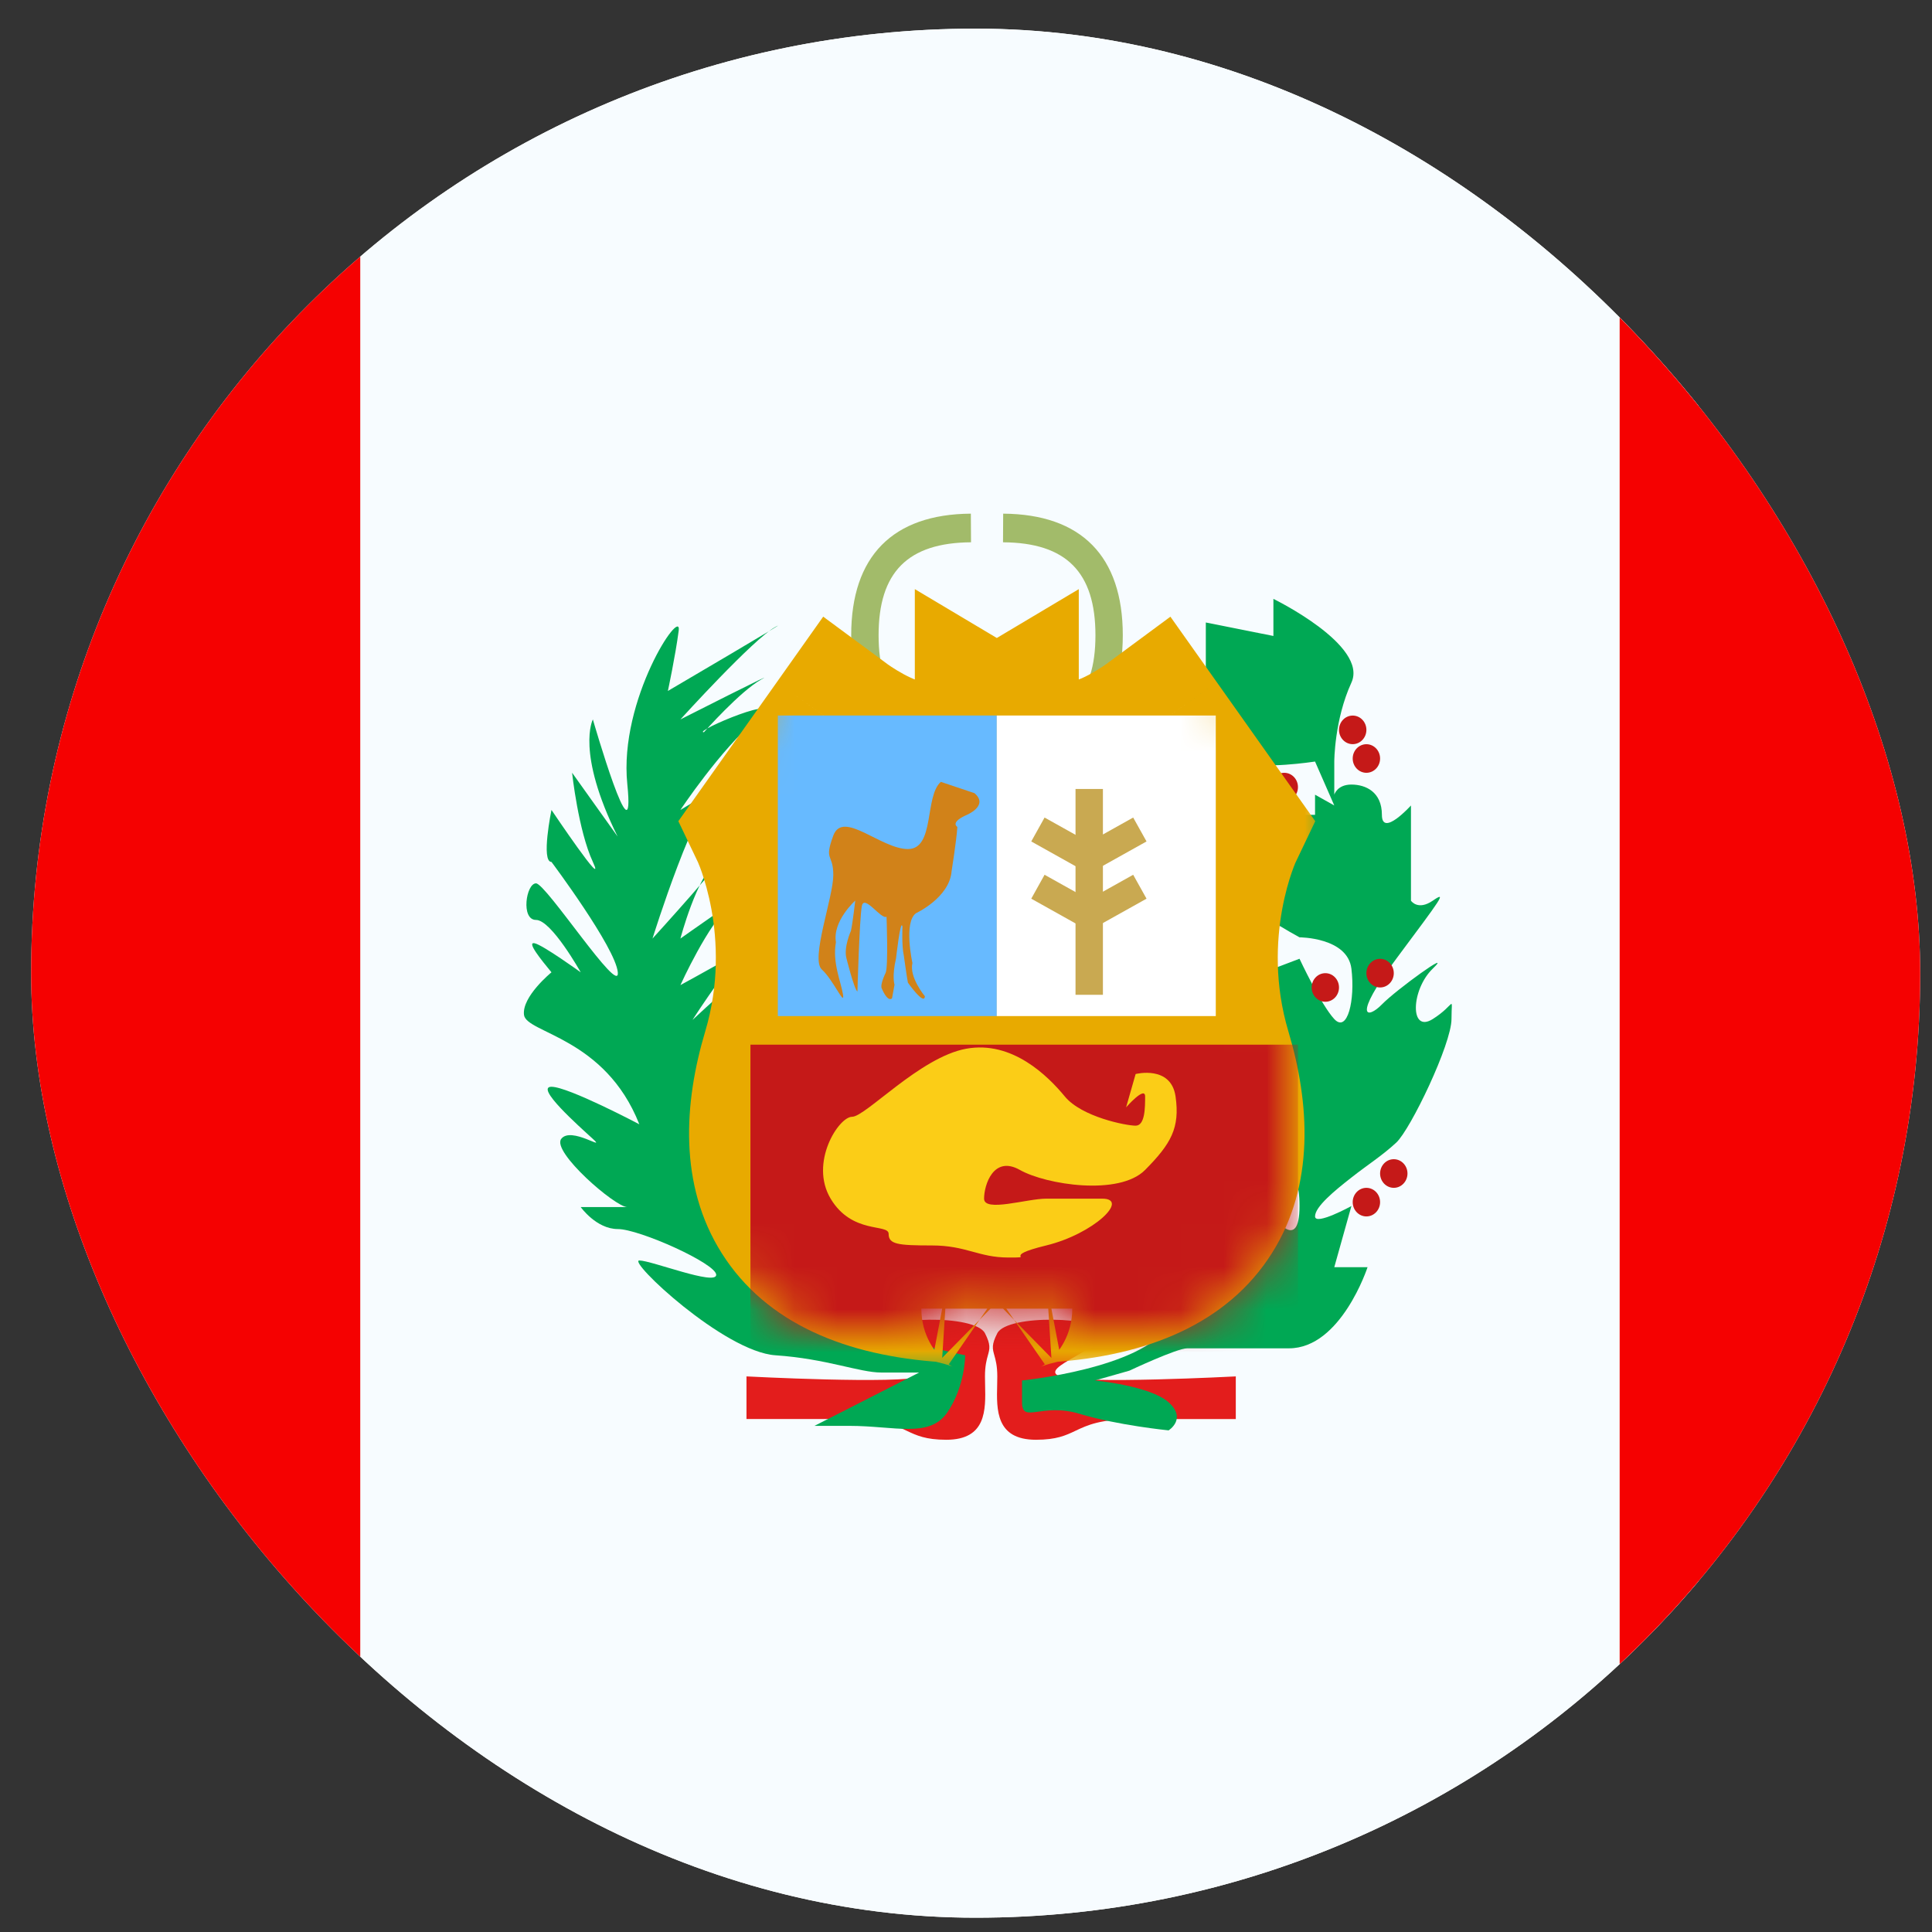 <svg width="45" height="45" viewBox="0 0 45 45" fill="none" xmlns="http://www.w3.org/2000/svg">
<rect x="0" y="0" width="45" height="45" fill="#333333" stroke="none"/>
<g clip-path="url(#clip0_123_4004)">
<rect x="0.725" y="0.667" width="44" height="44" rx="22" fill="white"/>
<path fill-rule="evenodd" clip-rule="evenodd" d="M8.391 0.667H39.557V44.667H8.391V0.667Z" fill="#F7FCFF"/>
<path fill-rule="evenodd" clip-rule="evenodd" d="M37.725 0.667H52.391V44.667H37.725V0.667Z" fill="#F50101"/>
<path fill-rule="evenodd" clip-rule="evenodd" d="M-6.275 0.667H8.391V44.667H-6.275V0.667Z" fill="#F50101"/>
<path d="M22.584 16.699L22.646 17.363C20.815 17.548 19.826 16.654 19.826 14.797C19.826 12.955 20.794 11.976 22.613 11.964L22.617 12.631C21.143 12.641 20.464 13.328 20.464 14.797C20.464 16.252 21.122 16.847 22.584 16.699Z" fill="#A2BB6A"/>
<path d="M23.394 16.699L23.333 17.363C25.163 17.548 26.152 16.654 26.152 14.797C26.152 12.955 25.185 11.976 23.366 11.964L23.362 12.631C24.836 12.64 25.515 13.328 25.515 14.797C25.515 16.252 24.857 16.847 23.394 16.699Z" fill="#A2BB6A"/>
<path fill-rule="evenodd" clip-rule="evenodd" d="M21.482 32.059C20.955 32.247 17.387 32.059 17.387 32.059V33.052H19.753C20.542 33.052 20.84 33.194 21.114 33.323C21.346 33.433 21.561 33.535 22.041 33.535C22.976 33.535 22.959 32.839 22.945 32.259C22.943 32.19 22.942 32.123 22.942 32.059C22.942 31.812 22.98 31.675 23.01 31.568C23.053 31.413 23.079 31.322 22.942 31.054C22.71 30.603 20.506 30.663 20.506 31.054C20.506 31.239 20.84 31.431 21.138 31.602C21.472 31.793 21.76 31.959 21.482 32.059ZM24.689 32.059C25.215 32.247 28.784 32.059 28.784 32.059V33.053H26.418C25.628 33.053 25.33 33.194 25.056 33.323C24.824 33.433 24.61 33.535 24.13 33.535C23.194 33.535 23.211 32.839 23.226 32.26C23.227 32.19 23.229 32.123 23.229 32.059C23.229 31.812 23.19 31.675 23.16 31.568C23.117 31.413 23.091 31.322 23.229 31.054C23.461 30.603 25.665 30.663 25.665 31.054C25.665 31.239 25.33 31.431 25.032 31.602C24.699 31.793 24.411 31.959 24.689 32.059Z" fill="#E31D1C"/>
<path fill-rule="evenodd" clip-rule="evenodd" d="M23.805 32.154C23.805 32.154 26.589 31.877 27.219 30.873C27.849 29.868 28.898 28.154 29.267 27.739C29.636 27.324 29.66 28.332 29.66 28.332C29.66 28.332 30.268 29.195 30.268 28.091C30.268 26.987 29.835 27.759 29.267 26.098C28.698 24.437 28.379 22.808 28.539 22.562C28.698 22.315 29.077 22.808 29.077 22.562C29.077 22.315 29.077 21.832 29.077 21.832L29.66 22.562L30.268 22.331C30.268 22.331 30.769 23.404 31.078 23.736C31.386 24.068 31.567 23.291 31.477 22.562C31.386 21.832 30.268 21.832 30.268 21.832C30.268 21.832 28.838 21.062 28.838 20.739C28.838 20.416 29.456 20.512 29.456 20.512L29.267 19.512C29.267 19.512 29.778 20.119 30.023 19.815C30.268 19.512 29.66 18.979 29.66 18.979H30.63V18.51L31.078 18.761L30.63 17.738C30.63 17.738 29.316 17.936 29.077 17.738C28.838 17.54 28.086 16.769 28.086 16.769V16.403H27.652L28.086 15.669V14.499L29.66 14.813V13.949C29.66 13.949 31.875 15.029 31.477 15.899C31.078 16.769 31.078 17.738 31.078 17.738V18.51C31.078 18.51 31.144 18.274 31.477 18.274C31.809 18.274 32.187 18.445 32.187 18.979C32.187 19.512 32.864 18.761 32.864 18.761V20.979C32.864 20.979 33.023 21.218 33.371 20.979C33.719 20.739 33.567 20.926 32.522 22.331C31.477 23.736 31.853 23.739 32.187 23.395C32.522 23.051 33.879 22.072 33.371 22.562C32.864 23.051 32.831 24.076 33.371 23.736C33.912 23.395 33.808 23.153 33.808 23.736C33.808 24.318 32.856 26.302 32.522 26.613C32.187 26.923 31.875 27.114 31.477 27.427C31.078 27.739 30.63 28.108 30.63 28.332C30.63 28.555 31.477 28.091 31.477 28.091L31.078 29.515H31.853C31.853 29.515 31.236 31.405 30.023 31.405C28.81 31.405 27.896 31.405 27.652 31.405C27.409 31.405 26.307 31.925 26.307 31.925L25.502 32.154C25.502 32.154 26.786 32.276 27.219 32.662C27.652 33.047 27.219 33.316 27.219 33.316C27.219 33.316 26.031 33.199 25.143 32.93C24.256 32.662 23.805 33.17 23.805 32.662C23.805 32.154 23.805 32.154 23.805 32.154Z" fill="#00A854"/>
<path fill-rule="evenodd" clip-rule="evenodd" d="M31.826 17C31.826 17.184 31.683 17.333 31.507 17.333C31.331 17.333 31.188 17.184 31.188 17C31.188 16.816 31.331 16.667 31.507 16.667C31.683 16.667 31.826 16.816 31.826 17ZM30.232 18.333C30.232 18.517 30.089 18.667 29.913 18.667C29.737 18.667 29.594 18.517 29.594 18.333C29.594 18.149 29.737 18 29.913 18C30.089 18 30.232 18.149 30.232 18.333ZM31.826 18C32.002 18 32.145 17.851 32.145 17.667C32.145 17.483 32.002 17.334 31.826 17.334C31.65 17.334 31.507 17.483 31.507 17.667C31.507 17.851 31.65 18 31.826 18ZM31.188 23C31.188 23.184 31.046 23.333 30.87 23.333C30.694 23.333 30.551 23.184 30.551 23C30.551 22.816 30.694 22.667 30.87 22.667C31.046 22.667 31.188 22.816 31.188 23ZM29.594 27.333C29.77 27.333 29.913 27.184 29.913 27C29.913 26.816 29.77 26.667 29.594 26.667C29.418 26.667 29.275 26.816 29.275 27C29.275 27.184 29.418 27.333 29.594 27.333ZM32.145 28C32.145 28.184 32.002 28.333 31.826 28.333C31.65 28.333 31.507 28.184 31.507 28C31.507 27.816 31.65 27.667 31.826 27.667C32.002 27.667 32.145 27.816 32.145 28ZM32.464 27.667C32.64 27.667 32.783 27.517 32.783 27.333C32.783 27.149 32.64 27 32.464 27C32.288 27 32.145 27.149 32.145 27.333C32.145 27.517 32.288 27.667 32.464 27.667ZM32.464 22.667C32.464 22.851 32.321 23 32.145 23C31.969 23 31.826 22.851 31.826 22.667C31.826 22.483 31.969 22.333 32.145 22.333C32.321 22.333 32.464 22.483 32.464 22.667Z" fill="#C51918"/>
<path fill-rule="evenodd" clip-rule="evenodd" d="M22.481 31.567C22.481 31.567 17.415 30.565 17.138 28.627C16.86 26.689 16.864 24.625 16.864 24.625L16.395 25.886C16.395 25.886 16.371 24.17 17.334 22.945C18.298 21.721 16.13 23.756 16.13 23.756C16.13 23.756 17.228 22.025 17.685 21.861C18.142 21.696 15.848 22.945 15.848 22.945C15.848 22.945 16.505 21.492 17.016 21.082C17.527 20.671 15.848 21.861 15.848 21.861C15.848 21.861 16.228 20.42 16.682 20.076C17.137 19.732 15.198 21.861 15.198 21.861C15.198 21.861 16.221 18.569 16.797 18.261C17.373 17.954 15.848 18.865 15.848 18.865C15.848 18.865 16.782 17.457 17.619 16.757C18.456 16.057 16.107 17.055 16.395 17.055C16.395 17.055 17.244 16.096 17.732 15.826C18.22 15.555 15.848 16.757 15.848 16.757C15.848 16.757 17.551 14.878 18.061 14.602C18.571 14.325 15.556 16.094 15.556 16.094C15.556 16.094 15.732 15.275 15.808 14.689C15.884 14.104 14.411 16.294 14.611 18.261C14.811 20.229 13.809 16.757 13.809 16.757C13.809 16.757 13.407 17.511 14.386 19.485L13.325 17.998C13.325 17.998 13.47 19.348 13.809 20.076C14.149 20.805 12.845 18.865 12.845 18.865C12.845 18.865 12.595 20.076 12.845 20.076C12.845 20.076 14.335 22.067 14.39 22.647C14.445 23.227 12.716 20.575 12.485 20.575C12.254 20.575 12.126 21.427 12.485 21.427C12.845 21.427 13.526 22.647 13.526 22.647C13.526 22.647 12.641 22.008 12.451 21.97C12.261 21.932 12.6 22.349 12.845 22.647C12.845 22.647 12.152 23.212 12.205 23.639C12.258 24.067 14.092 24.157 14.891 26.187C14.891 26.187 13.238 25.313 12.845 25.313C12.451 25.313 13.479 26.226 13.809 26.527C14.14 26.828 13.3 26.226 13.072 26.527C12.845 26.828 14.331 28.115 14.611 28.115C14.891 28.115 13.526 28.115 13.526 28.115C13.526 28.115 13.889 28.627 14.39 28.627C14.891 28.627 16.682 29.432 16.682 29.693C16.682 29.954 15.171 29.359 14.891 29.359C14.611 29.359 16.864 31.485 18.061 31.567C19.258 31.648 20.014 31.969 20.53 31.969C21.047 31.969 21.409 31.969 21.409 31.969L18.971 33.211C18.971 33.211 18.725 33.211 19.783 33.211C20.84 33.211 21.649 33.505 22.065 32.898C22.481 32.29 22.481 31.567 22.481 31.567Z" fill="#00A854"/>
<mask id="path-11-outside-1_123_4004" maskUnits="userSpaceOnUse" x="14.883" y="12.949" width="16" height="19" fill="black">
<rect fill="white" x="14.883" y="12.949" width="16" height="19"/>
<path fill-rule="evenodd" clip-rule="evenodd" d="M23.217 16.993C23.266 16.965 23.294 16.949 23.294 16.949V17.036C23.646 17.23 24.535 17.687 25.113 17.687C25.848 17.687 26.846 16.949 26.846 16.949L28.517 19.308C28.517 19.308 27.392 21.666 28.253 24.548C29.113 27.43 28.207 29.652 24.378 29.898C24.378 29.898 23.624 30.042 23.294 30.27V30.481C23.294 30.429 23.265 30.379 23.218 30.332C23.17 30.379 23.141 30.429 23.141 30.481V30.27C22.811 30.042 22.056 29.898 22.056 29.898C18.228 29.652 17.321 27.43 18.182 24.548C19.043 21.666 17.918 19.308 17.918 19.308L19.589 16.949C19.589 16.949 20.587 17.687 21.322 17.687C21.9 17.687 22.788 17.23 23.141 17.035V16.949C23.141 16.949 23.169 16.965 23.217 16.993Z"/>
</mask>
<path fill-rule="evenodd" clip-rule="evenodd" d="M23.217 16.993C23.266 16.965 23.294 16.949 23.294 16.949V17.036C23.646 17.23 24.535 17.687 25.113 17.687C25.848 17.687 26.846 16.949 26.846 16.949L28.517 19.308C28.517 19.308 27.392 21.666 28.253 24.548C29.113 27.43 28.207 29.652 24.378 29.898C24.378 29.898 23.624 30.042 23.294 30.27V30.481C23.294 30.429 23.265 30.379 23.218 30.332C23.17 30.379 23.141 30.429 23.141 30.481V30.27C22.811 30.042 22.056 29.898 22.056 29.898C18.228 29.652 17.321 27.43 18.182 24.548C19.043 21.666 17.918 19.308 17.918 19.308L19.589 16.949C19.589 16.949 20.587 17.687 21.322 17.687C21.9 17.687 22.788 17.23 23.141 17.035V16.949C23.141 16.949 23.169 16.965 23.217 16.993Z" fill="#E8AA00"/>
<path d="M23.294 16.949H25.127V13.722L22.355 15.374L23.294 16.949ZM23.217 16.993L22.313 18.588L23.217 19.101L24.121 18.588L23.217 16.993ZM23.294 17.036H21.46V18.118L22.408 18.641L23.294 17.036ZM26.846 16.949L28.342 15.89L27.261 14.364L25.757 15.475L26.846 16.949ZM28.517 19.308L30.171 20.098L30.635 19.127L30.013 18.249L28.517 19.308ZM24.378 29.898L24.261 28.069L24.147 28.076L24.036 28.097L24.378 29.898ZM23.294 30.27L22.251 28.762L21.46 29.309V30.27H23.294ZM23.218 30.332L24.502 29.023L23.218 27.764L21.934 29.023L23.218 30.332ZM23.141 30.27H24.975V29.309L24.184 28.762L23.141 30.27ZM22.056 29.898L22.399 28.097L22.288 28.076L22.174 28.069L22.056 29.898ZM17.918 19.308L16.422 18.249L15.8 19.127L16.264 20.098L17.918 19.308ZM19.589 16.949L20.678 15.474L19.174 14.363L18.093 15.89L19.589 16.949ZM23.141 17.035L24.027 18.641L24.975 18.118V17.035H23.141ZM23.141 16.949L24.08 15.374L21.308 13.722V16.949H23.141ZM23.294 16.949C22.355 15.374 22.355 15.374 22.355 15.374C22.355 15.374 22.355 15.374 22.355 15.374C22.355 15.374 22.355 15.374 22.355 15.374C22.355 15.374 22.355 15.374 22.355 15.374C22.355 15.374 22.355 15.374 22.356 15.374C22.356 15.374 22.356 15.374 22.356 15.373C22.357 15.373 22.357 15.373 22.357 15.373C22.358 15.373 22.358 15.373 22.358 15.373C22.357 15.373 22.355 15.374 22.351 15.376C22.344 15.381 22.331 15.388 22.313 15.398L24.121 18.588C24.152 18.57 24.178 18.556 24.196 18.545C24.206 18.54 24.213 18.535 24.219 18.532C24.222 18.53 24.225 18.528 24.227 18.527C24.228 18.526 24.229 18.526 24.23 18.525C24.23 18.525 24.231 18.525 24.231 18.524C24.231 18.524 24.232 18.524 24.232 18.524C24.232 18.524 24.232 18.524 24.232 18.524C24.232 18.524 24.232 18.524 24.232 18.524C24.232 18.524 24.232 18.524 24.232 18.524C24.232 18.524 24.232 18.524 23.294 16.949ZM25.127 17.036V16.949H21.46V17.036H25.127ZM22.408 18.641C22.616 18.756 22.995 18.955 23.425 19.131C23.797 19.283 24.444 19.52 25.113 19.52V15.853C25.19 15.853 25.197 15.865 25.111 15.842C25.037 15.822 24.935 15.787 24.813 15.737C24.566 15.636 24.324 15.51 24.179 15.43L22.408 18.641ZM25.113 19.52C25.971 19.52 26.752 19.133 27.126 18.931C27.355 18.808 27.549 18.686 27.686 18.596C27.756 18.55 27.813 18.511 27.855 18.482C27.876 18.467 27.893 18.454 27.907 18.445C27.913 18.44 27.919 18.436 27.924 18.432C27.926 18.43 27.928 18.429 27.93 18.428C27.931 18.427 27.932 18.426 27.933 18.426C27.933 18.425 27.934 18.425 27.934 18.425C27.934 18.425 27.935 18.424 27.935 18.424C27.935 18.424 27.935 18.424 26.846 16.949C25.757 15.475 25.757 15.474 25.757 15.474C25.758 15.474 25.758 15.474 25.758 15.474C25.758 15.474 25.759 15.473 25.759 15.473C25.759 15.473 25.76 15.472 25.76 15.472C25.761 15.471 25.762 15.471 25.762 15.47C25.763 15.47 25.763 15.47 25.763 15.47C25.761 15.471 25.756 15.475 25.749 15.48C25.733 15.491 25.707 15.509 25.671 15.533C25.598 15.581 25.497 15.644 25.384 15.705C25.268 15.768 25.165 15.814 25.086 15.842C24.995 15.874 25.012 15.853 25.113 15.853V19.52ZM25.35 18.009L27.021 20.368L30.013 18.249L28.342 15.89L25.35 18.009ZM28.517 19.308C26.862 18.519 26.862 18.52 26.861 18.52C26.861 18.52 26.861 18.521 26.861 18.521C26.86 18.522 26.86 18.523 26.86 18.524C26.859 18.526 26.858 18.528 26.857 18.531C26.854 18.535 26.852 18.54 26.849 18.546C26.844 18.558 26.838 18.571 26.83 18.588C26.816 18.62 26.798 18.662 26.777 18.713C26.735 18.814 26.681 18.952 26.622 19.123C26.504 19.462 26.364 19.938 26.258 20.518C26.047 21.674 25.962 23.288 26.496 25.073L30.009 24.023C29.682 22.927 29.729 21.921 29.865 21.177C29.933 20.808 30.02 20.513 30.087 20.321C30.12 20.225 30.147 20.157 30.163 20.118C30.172 20.098 30.177 20.087 30.178 20.083C30.179 20.082 30.179 20.082 30.178 20.084C30.177 20.085 30.176 20.087 30.175 20.089C30.175 20.09 30.174 20.092 30.174 20.093C30.173 20.094 30.173 20.095 30.172 20.095C30.172 20.096 30.172 20.096 30.172 20.096C30.172 20.097 30.171 20.098 28.517 19.308ZM26.496 25.073C26.858 26.285 26.713 26.932 26.524 27.233C26.366 27.483 25.872 27.965 24.261 28.069L24.496 31.728C26.713 31.585 28.587 30.833 29.624 29.19C30.63 27.598 30.508 25.693 30.009 24.023L26.496 25.073ZM24.378 29.898C24.036 28.097 24.036 28.097 24.036 28.098C24.036 28.098 24.035 28.098 24.035 28.098C24.035 28.098 24.035 28.098 24.035 28.098C24.034 28.098 24.033 28.098 24.033 28.098C24.031 28.098 24.03 28.099 24.028 28.099C24.024 28.1 24.02 28.101 24.015 28.102C24.005 28.103 23.992 28.106 23.977 28.109C23.946 28.116 23.904 28.124 23.854 28.136C23.756 28.158 23.619 28.19 23.465 28.233C23.235 28.298 22.694 28.456 22.251 28.762L24.336 31.778C24.249 31.839 24.207 31.848 24.267 31.825C24.311 31.808 24.375 31.786 24.454 31.764C24.531 31.743 24.603 31.725 24.656 31.713C24.682 31.708 24.702 31.703 24.714 31.701C24.72 31.7 24.723 31.699 24.725 31.699C24.725 31.699 24.725 31.699 24.725 31.699C24.724 31.699 24.724 31.699 24.723 31.699C24.723 31.699 24.722 31.699 24.722 31.699C24.722 31.699 24.722 31.699 24.721 31.7C24.721 31.7 24.721 31.7 24.721 31.7C24.721 31.7 24.721 31.7 24.378 29.898ZM25.127 30.481V30.27H21.46V30.481H25.127ZM21.933 31.64C21.805 31.514 21.46 31.122 21.46 30.481H25.127C25.127 29.736 24.726 29.243 24.502 29.023L21.933 31.64ZM21.934 29.023C21.71 29.242 21.308 29.735 21.308 30.481H24.975C24.975 31.122 24.629 31.515 24.501 31.641L21.934 29.023ZM24.975 30.481V30.27H21.308V30.481H24.975ZM22.056 29.898C21.714 31.7 21.714 31.699 21.714 31.699C21.714 31.699 21.714 31.699 21.714 31.699C21.713 31.699 21.713 31.699 21.713 31.699C21.712 31.699 21.712 31.699 21.712 31.699C21.711 31.699 21.711 31.699 21.71 31.699C21.71 31.699 21.71 31.699 21.71 31.699C21.712 31.699 21.715 31.7 21.721 31.701C21.733 31.703 21.753 31.707 21.779 31.713C21.832 31.725 21.904 31.743 21.981 31.764C22.06 31.786 22.124 31.807 22.168 31.824C22.228 31.848 22.186 31.839 22.099 31.778L24.184 28.762C23.741 28.456 23.199 28.298 22.97 28.233C22.816 28.19 22.679 28.157 22.581 28.135C22.531 28.124 22.489 28.115 22.458 28.109C22.443 28.106 22.43 28.103 22.42 28.101C22.415 28.1 22.411 28.099 22.407 28.099C22.405 28.099 22.404 28.098 22.402 28.098C22.402 28.098 22.401 28.098 22.4 28.098C22.4 28.098 22.4 28.098 22.4 28.097C22.399 28.097 22.399 28.097 22.399 28.097C22.399 28.097 22.399 28.097 22.056 29.898ZM16.426 24.023C15.927 25.693 15.805 27.598 16.811 29.19C17.848 30.832 19.721 31.585 21.939 31.728L22.174 28.069C20.563 27.965 20.069 27.483 19.911 27.233C19.721 26.932 19.577 26.285 19.939 25.073L16.426 24.023ZM17.918 19.308C16.264 20.098 16.263 20.097 16.263 20.096C16.263 20.096 16.263 20.096 16.262 20.095C16.262 20.095 16.262 20.094 16.261 20.093C16.261 20.092 16.26 20.09 16.26 20.089C16.259 20.087 16.258 20.085 16.257 20.084C16.256 20.082 16.256 20.081 16.257 20.083C16.258 20.087 16.263 20.098 16.271 20.118C16.288 20.156 16.315 20.225 16.348 20.321C16.414 20.513 16.502 20.807 16.57 21.177C16.706 21.921 16.753 22.927 16.426 24.023L19.939 25.073C20.472 23.287 20.388 21.674 20.177 20.518C20.07 19.938 19.931 19.462 19.813 19.122C19.754 18.952 19.7 18.814 19.658 18.713C19.637 18.662 19.619 18.62 19.605 18.587C19.597 18.571 19.591 18.557 19.586 18.546C19.583 18.54 19.581 18.535 19.578 18.53C19.577 18.528 19.576 18.526 19.575 18.524C19.575 18.523 19.575 18.522 19.574 18.521C19.574 18.521 19.573 18.52 19.573 18.52C19.573 18.519 19.573 18.519 17.918 19.308ZM18.093 15.89L16.422 18.249L19.414 20.368L21.085 18.009L18.093 15.89ZM21.322 15.853C21.423 15.853 21.44 15.874 21.349 15.841C21.27 15.814 21.167 15.768 21.051 15.705C20.938 15.644 20.837 15.581 20.764 15.533C20.728 15.509 20.702 15.491 20.686 15.48C20.678 15.475 20.674 15.471 20.672 15.47C20.672 15.47 20.672 15.47 20.673 15.47C20.673 15.471 20.674 15.471 20.675 15.472C20.675 15.472 20.676 15.473 20.676 15.473C20.676 15.473 20.677 15.473 20.677 15.474C20.677 15.474 20.677 15.474 20.677 15.474C20.678 15.474 20.678 15.474 19.589 16.949C18.5 18.424 18.5 18.424 18.5 18.424C18.5 18.424 18.501 18.425 18.501 18.425C18.501 18.425 18.502 18.425 18.502 18.425C18.503 18.426 18.504 18.427 18.505 18.427C18.506 18.429 18.509 18.43 18.511 18.432C18.516 18.436 18.521 18.44 18.528 18.445C18.542 18.454 18.559 18.467 18.58 18.482C18.622 18.511 18.679 18.55 18.749 18.596C18.886 18.686 19.08 18.808 19.309 18.931C19.683 19.133 20.464 19.52 21.322 19.52V15.853ZM22.256 15.43C22.111 15.51 21.869 15.636 21.622 15.737C21.5 15.787 21.398 15.822 21.323 15.842C21.238 15.865 21.245 15.853 21.322 15.853V19.52C21.991 19.52 22.638 19.283 23.01 19.131C23.44 18.955 23.819 18.756 24.027 18.641L22.256 15.43ZM24.975 17.035V16.949H21.308V17.035H24.975ZM23.141 16.949C22.203 18.524 22.203 18.524 22.203 18.524C22.203 18.524 22.203 18.524 22.203 18.524C22.203 18.524 22.203 18.524 22.203 18.524C22.203 18.524 22.203 18.524 22.203 18.524C22.203 18.524 22.203 18.524 22.204 18.525C22.204 18.525 22.204 18.525 22.205 18.525C22.206 18.526 22.207 18.526 22.208 18.527C22.21 18.528 22.212 18.53 22.215 18.532C22.221 18.535 22.229 18.54 22.239 18.545C22.257 18.556 22.282 18.57 22.313 18.588L24.121 15.398C24.104 15.388 24.091 15.381 24.084 15.377C24.08 15.374 24.078 15.373 24.077 15.373C24.077 15.373 24.077 15.373 24.078 15.373C24.078 15.373 24.078 15.373 24.079 15.374C24.079 15.374 24.079 15.374 24.079 15.374C24.079 15.374 24.08 15.374 24.08 15.374C24.08 15.374 24.08 15.374 24.08 15.374C24.08 15.374 24.08 15.374 24.08 15.374C24.08 15.374 24.08 15.374 24.08 15.374C24.08 15.374 24.08 15.374 23.141 16.949Z" fill="#E8AA00" mask="url(#path-11-outside-1_123_4004)"/>
<mask id="mask0_123_4004" style="mask-type:luminance" maskUnits="userSpaceOnUse" x="15" y="13" width="16" height="19">
<mask id="path-13-outside-2_123_4004" maskUnits="userSpaceOnUse" x="14.883" y="12.949" width="16" height="19" fill="black">
<rect fill="white" x="14.883" y="12.949" width="16" height="19"/>
<path fill-rule="evenodd" clip-rule="evenodd" d="M23.217 16.993C23.266 16.965 23.294 16.949 23.294 16.949V17.036C23.646 17.23 24.535 17.687 25.113 17.687C25.848 17.687 26.846 16.949 26.846 16.949L28.517 19.308C28.517 19.308 27.392 21.666 28.253 24.548C29.113 27.43 28.207 29.652 24.378 29.898C24.378 29.898 23.624 30.042 23.294 30.27V30.481C23.294 30.429 23.265 30.379 23.218 30.332C23.17 30.379 23.141 30.429 23.141 30.481V30.27C22.811 30.042 22.056 29.898 22.056 29.898C18.228 29.652 17.321 27.43 18.182 24.548C19.043 21.666 17.918 19.308 17.918 19.308L19.589 16.949C19.589 16.949 20.587 17.687 21.322 17.687C21.9 17.687 22.788 17.23 23.141 17.035V16.949C23.141 16.949 23.169 16.965 23.217 16.993Z"/>
</mask>
<path fill-rule="evenodd" clip-rule="evenodd" d="M23.217 16.993C23.266 16.965 23.294 16.949 23.294 16.949V17.036C23.646 17.23 24.535 17.687 25.113 17.687C25.848 17.687 26.846 16.949 26.846 16.949L28.517 19.308C28.517 19.308 27.392 21.666 28.253 24.548C29.113 27.43 28.207 29.652 24.378 29.898C24.378 29.898 23.624 30.042 23.294 30.27V30.481C23.294 30.429 23.265 30.379 23.218 30.332C23.17 30.379 23.141 30.429 23.141 30.481V30.27C22.811 30.042 22.056 29.898 22.056 29.898C18.228 29.652 17.321 27.43 18.182 24.548C19.043 21.666 17.918 19.308 17.918 19.308L19.589 16.949C19.589 16.949 20.587 17.687 21.322 17.687C21.9 17.687 22.788 17.23 23.141 17.035V16.949C23.141 16.949 23.169 16.965 23.217 16.993Z" fill="white"/>
<path d="M23.294 16.949H25.127V13.722L22.355 15.374L23.294 16.949ZM23.217 16.993L22.313 18.588L23.217 19.101L24.121 18.588L23.217 16.993ZM23.294 17.036H21.46V18.118L22.408 18.641L23.294 17.036ZM26.846 16.949L28.342 15.89L27.261 14.364L25.757 15.475L26.846 16.949ZM28.517 19.308L30.171 20.098L30.635 19.127L30.013 18.249L28.517 19.308ZM24.378 29.898L24.261 28.069L24.147 28.076L24.036 28.097L24.378 29.898ZM23.294 30.27L22.251 28.762L21.46 29.309V30.27H23.294ZM23.218 30.332L24.502 29.023L23.218 27.764L21.934 29.023L23.218 30.332ZM23.141 30.27H24.975V29.309L24.184 28.762L23.141 30.27ZM22.056 29.898L22.399 28.097L22.288 28.076L22.174 28.069L22.056 29.898ZM17.918 19.308L16.422 18.249L15.8 19.127L16.264 20.098L17.918 19.308ZM19.589 16.949L20.678 15.474L19.174 14.363L18.093 15.89L19.589 16.949ZM23.141 17.035L24.027 18.641L24.975 18.118V17.035H23.141ZM23.141 16.949L24.08 15.374L21.308 13.722V16.949H23.141ZM23.294 16.949C22.355 15.374 22.355 15.374 22.355 15.374C22.355 15.374 22.355 15.374 22.355 15.374C22.355 15.374 22.355 15.374 22.355 15.374C22.355 15.374 22.355 15.374 22.355 15.374C22.355 15.374 22.355 15.374 22.356 15.374C22.356 15.374 22.356 15.374 22.356 15.373C22.357 15.373 22.357 15.373 22.357 15.373C22.358 15.373 22.358 15.373 22.358 15.373C22.357 15.373 22.355 15.374 22.351 15.376C22.344 15.381 22.331 15.388 22.313 15.398L24.121 18.588C24.152 18.57 24.178 18.556 24.196 18.545C24.206 18.54 24.213 18.535 24.219 18.532C24.222 18.53 24.225 18.528 24.227 18.527C24.228 18.526 24.229 18.526 24.23 18.525C24.23 18.525 24.231 18.525 24.231 18.524C24.231 18.524 24.232 18.524 24.232 18.524C24.232 18.524 24.232 18.524 24.232 18.524C24.232 18.524 24.232 18.524 24.232 18.524C24.232 18.524 24.232 18.524 24.232 18.524C24.232 18.524 24.232 18.524 23.294 16.949ZM25.127 17.036V16.949H21.46V17.036H25.127ZM22.408 18.641C22.616 18.756 22.995 18.955 23.425 19.131C23.797 19.283 24.444 19.52 25.113 19.52V15.853C25.19 15.853 25.197 15.865 25.111 15.842C25.037 15.822 24.935 15.787 24.813 15.737C24.566 15.636 24.324 15.51 24.179 15.43L22.408 18.641ZM25.113 19.52C25.971 19.52 26.752 19.133 27.126 18.931C27.355 18.808 27.549 18.686 27.686 18.596C27.756 18.55 27.813 18.511 27.855 18.482C27.876 18.467 27.893 18.454 27.907 18.445C27.913 18.44 27.919 18.436 27.924 18.432C27.926 18.43 27.928 18.429 27.93 18.428C27.931 18.427 27.932 18.426 27.933 18.426C27.933 18.425 27.934 18.425 27.934 18.425C27.934 18.425 27.935 18.424 27.935 18.424C27.935 18.424 27.935 18.424 26.846 16.949C25.757 15.475 25.757 15.474 25.757 15.474C25.758 15.474 25.758 15.474 25.758 15.474C25.758 15.474 25.759 15.473 25.759 15.473C25.759 15.473 25.76 15.472 25.76 15.472C25.761 15.471 25.762 15.471 25.762 15.47C25.763 15.47 25.763 15.47 25.763 15.47C25.761 15.471 25.756 15.475 25.749 15.48C25.733 15.491 25.707 15.509 25.671 15.533C25.598 15.581 25.497 15.644 25.384 15.705C25.268 15.768 25.165 15.814 25.086 15.842C24.995 15.874 25.012 15.853 25.113 15.853V19.52ZM25.35 18.009L27.021 20.368L30.013 18.249L28.342 15.89L25.35 18.009ZM28.517 19.308C26.862 18.519 26.862 18.52 26.861 18.52C26.861 18.52 26.861 18.521 26.861 18.521C26.86 18.522 26.86 18.523 26.86 18.524C26.859 18.526 26.858 18.528 26.857 18.531C26.854 18.535 26.852 18.54 26.849 18.546C26.844 18.558 26.838 18.571 26.83 18.588C26.816 18.62 26.798 18.662 26.777 18.713C26.735 18.814 26.681 18.952 26.622 19.123C26.504 19.462 26.364 19.938 26.258 20.518C26.047 21.674 25.962 23.288 26.496 25.073L30.009 24.023C29.682 22.927 29.729 21.921 29.865 21.177C29.933 20.808 30.02 20.513 30.087 20.321C30.12 20.225 30.147 20.157 30.163 20.118C30.172 20.098 30.177 20.087 30.178 20.083C30.179 20.082 30.179 20.082 30.178 20.084C30.177 20.085 30.176 20.087 30.175 20.089C30.175 20.09 30.174 20.092 30.174 20.093C30.173 20.094 30.173 20.095 30.172 20.095C30.172 20.096 30.172 20.096 30.172 20.096C30.172 20.097 30.171 20.098 28.517 19.308ZM26.496 25.073C26.858 26.285 26.713 26.932 26.524 27.233C26.366 27.483 25.872 27.965 24.261 28.069L24.496 31.728C26.713 31.585 28.587 30.833 29.624 29.19C30.63 27.598 30.508 25.693 30.009 24.023L26.496 25.073ZM24.378 29.898C24.036 28.097 24.036 28.097 24.036 28.098C24.036 28.098 24.035 28.098 24.035 28.098C24.035 28.098 24.035 28.098 24.035 28.098C24.034 28.098 24.033 28.098 24.033 28.098C24.031 28.098 24.03 28.099 24.028 28.099C24.024 28.1 24.02 28.101 24.015 28.102C24.005 28.103 23.992 28.106 23.977 28.109C23.946 28.116 23.904 28.124 23.854 28.136C23.756 28.158 23.619 28.19 23.465 28.233C23.235 28.298 22.694 28.456 22.251 28.762L24.336 31.778C24.249 31.839 24.207 31.848 24.267 31.825C24.311 31.808 24.375 31.786 24.454 31.764C24.531 31.743 24.603 31.725 24.656 31.713C24.682 31.708 24.702 31.703 24.714 31.701C24.72 31.7 24.723 31.699 24.725 31.699C24.725 31.699 24.725 31.699 24.725 31.699C24.724 31.699 24.724 31.699 24.723 31.699C24.723 31.699 24.722 31.699 24.722 31.699C24.722 31.699 24.722 31.699 24.721 31.7C24.721 31.7 24.721 31.7 24.721 31.7C24.721 31.7 24.721 31.7 24.378 29.898ZM25.127 30.481V30.27H21.46V30.481H25.127ZM21.933 31.64C21.805 31.514 21.46 31.122 21.46 30.481H25.127C25.127 29.736 24.726 29.243 24.502 29.023L21.933 31.64ZM21.934 29.023C21.71 29.242 21.308 29.735 21.308 30.481H24.975C24.975 31.122 24.629 31.515 24.501 31.641L21.934 29.023ZM24.975 30.481V30.27H21.308V30.481H24.975ZM22.056 29.898C21.714 31.7 21.714 31.699 21.714 31.699C21.714 31.699 21.714 31.699 21.714 31.699C21.713 31.699 21.713 31.699 21.713 31.699C21.712 31.699 21.712 31.699 21.712 31.699C21.711 31.699 21.711 31.699 21.71 31.699C21.71 31.699 21.71 31.699 21.71 31.699C21.712 31.699 21.715 31.7 21.721 31.701C21.733 31.703 21.753 31.707 21.779 31.713C21.832 31.725 21.904 31.743 21.981 31.764C22.06 31.786 22.124 31.807 22.168 31.824C22.228 31.848 22.186 31.839 22.099 31.778L24.184 28.762C23.741 28.456 23.199 28.298 22.97 28.233C22.816 28.19 22.679 28.157 22.581 28.135C22.531 28.124 22.489 28.115 22.458 28.109C22.443 28.106 22.43 28.103 22.42 28.101C22.415 28.1 22.411 28.099 22.407 28.099C22.405 28.099 22.404 28.098 22.402 28.098C22.402 28.098 22.401 28.098 22.4 28.098C22.4 28.098 22.4 28.098 22.4 28.097C22.399 28.097 22.399 28.097 22.399 28.097C22.399 28.097 22.399 28.097 22.056 29.898ZM16.426 24.023C15.927 25.693 15.805 27.598 16.811 29.19C17.848 30.832 19.721 31.585 21.939 31.728L22.174 28.069C20.563 27.965 20.069 27.483 19.911 27.233C19.721 26.932 19.577 26.285 19.939 25.073L16.426 24.023ZM17.918 19.308C16.264 20.098 16.263 20.097 16.263 20.096C16.263 20.096 16.263 20.096 16.262 20.095C16.262 20.095 16.262 20.094 16.261 20.093C16.261 20.092 16.26 20.09 16.26 20.089C16.259 20.087 16.258 20.085 16.257 20.084C16.256 20.082 16.256 20.081 16.257 20.083C16.258 20.087 16.263 20.098 16.271 20.118C16.288 20.156 16.315 20.225 16.348 20.321C16.414 20.513 16.502 20.807 16.57 21.177C16.706 21.921 16.753 22.927 16.426 24.023L19.939 25.073C20.472 23.287 20.388 21.674 20.177 20.518C20.07 19.938 19.931 19.462 19.813 19.122C19.754 18.952 19.7 18.814 19.658 18.713C19.637 18.662 19.619 18.62 19.605 18.587C19.597 18.571 19.591 18.557 19.586 18.546C19.583 18.54 19.581 18.535 19.578 18.53C19.577 18.528 19.576 18.526 19.575 18.524C19.575 18.523 19.575 18.522 19.574 18.521C19.574 18.521 19.573 18.52 19.573 18.52C19.573 18.519 19.573 18.519 17.918 19.308ZM18.093 15.89L16.422 18.249L19.414 20.368L21.085 18.009L18.093 15.89ZM21.322 15.853C21.423 15.853 21.44 15.874 21.349 15.841C21.27 15.814 21.167 15.768 21.051 15.705C20.938 15.644 20.837 15.581 20.764 15.533C20.728 15.509 20.702 15.491 20.686 15.48C20.678 15.475 20.674 15.471 20.672 15.47C20.672 15.47 20.672 15.47 20.673 15.47C20.673 15.471 20.674 15.471 20.675 15.472C20.675 15.472 20.676 15.473 20.676 15.473C20.676 15.473 20.677 15.473 20.677 15.474C20.677 15.474 20.677 15.474 20.677 15.474C20.678 15.474 20.678 15.474 19.589 16.949C18.5 18.424 18.5 18.424 18.5 18.424C18.5 18.424 18.501 18.425 18.501 18.425C18.501 18.425 18.502 18.425 18.502 18.425C18.503 18.426 18.504 18.427 18.505 18.427C18.506 18.429 18.509 18.43 18.511 18.432C18.516 18.436 18.521 18.44 18.528 18.445C18.542 18.454 18.559 18.467 18.58 18.482C18.622 18.511 18.679 18.55 18.749 18.596C18.886 18.686 19.08 18.808 19.309 18.931C19.683 19.133 20.464 19.52 21.322 19.52V15.853ZM22.256 15.43C22.111 15.51 21.869 15.636 21.622 15.737C21.5 15.787 21.398 15.822 21.323 15.842C21.238 15.865 21.245 15.853 21.322 15.853V19.52C21.991 19.52 22.638 19.283 23.01 19.131C23.44 18.955 23.819 18.756 24.027 18.641L22.256 15.43ZM24.975 17.035V16.949H21.308V17.035H24.975ZM23.141 16.949C22.203 18.524 22.203 18.524 22.203 18.524C22.203 18.524 22.203 18.524 22.203 18.524C22.203 18.524 22.203 18.524 22.203 18.524C22.203 18.524 22.203 18.524 22.203 18.524C22.203 18.524 22.203 18.524 22.204 18.525C22.204 18.525 22.204 18.525 22.205 18.525C22.206 18.526 22.207 18.526 22.208 18.527C22.21 18.528 22.212 18.53 22.215 18.532C22.221 18.535 22.229 18.54 22.239 18.545C22.257 18.556 22.282 18.57 22.313 18.588L24.121 15.398C24.104 15.388 24.091 15.381 24.084 15.377C24.08 15.374 24.078 15.373 24.077 15.373C24.077 15.373 24.077 15.373 24.078 15.373C24.078 15.373 24.078 15.373 24.079 15.374C24.079 15.374 24.079 15.374 24.079 15.374C24.079 15.374 24.08 15.374 24.08 15.374C24.08 15.374 24.08 15.374 24.08 15.374C24.08 15.374 24.08 15.374 24.08 15.374C24.08 15.374 24.08 15.374 24.08 15.374C24.08 15.374 24.08 15.374 23.141 16.949Z" fill="white" mask="url(#path-13-outside-2_123_4004)"/>
</mask>
<g mask="url(#mask0_123_4004)">
<rect x="18.117" y="16.666" width="5.101" height="7" fill="#67BAFF"/>
<rect x="23.217" y="16.666" width="5.101" height="7" fill="white"/>
<rect x="17.479" y="24.333" width="12.754" height="8" fill="#C51918"/>
<path d="M25.689 23.171H25.051V18.377H25.689V23.171Z" fill="#C9A951"/>
<path d="M25.431 20.99L25.12 21.547L24.02 20.932L24.33 20.375L25.431 20.99Z" fill="#C9A951"/>
<path d="M25.431 19.657L25.12 20.214L24.02 19.599L24.33 19.042L25.431 19.657Z" fill="#C9A951"/>
<path d="M25.294 20.99L25.604 21.547L26.705 20.932L26.394 20.375L25.294 20.99Z" fill="#C9A951"/>
<path d="M25.294 19.657L25.604 20.214L26.705 19.599L26.394 19.042L25.294 19.657Z" fill="#C9A951"/>
<path fill-rule="evenodd" clip-rule="evenodd" d="M26.229 25.792C26.229 25.792 26.672 25.285 26.672 25.539C26.672 25.792 26.672 26.219 26.451 26.219C26.229 26.219 25.195 26.016 24.802 25.539C24.408 25.062 23.576 24.231 22.504 24.427C21.432 24.622 20.16 26.012 19.847 26.012C19.534 26.012 18.847 27.083 19.347 27.919C19.847 28.756 20.698 28.496 20.698 28.739C20.698 28.982 20.91 29.009 21.707 29.009C22.504 29.009 22.795 29.29 23.485 29.29C24.174 29.29 23.257 29.28 24.368 29.009C25.478 28.739 26.32 27.919 25.672 27.919C25.025 27.919 24.816 27.919 24.368 27.919C23.919 27.919 22.921 28.242 22.921 27.919C22.921 27.596 23.143 26.904 23.755 27.25C24.368 27.596 26.069 27.86 26.672 27.25C27.275 26.64 27.486 26.273 27.381 25.539C27.275 24.805 26.451 25.016 26.451 25.016L26.229 25.792Z" fill="#FBCD17"/>
<path fill-rule="evenodd" clip-rule="evenodd" d="M21.914 18.211C21.53 18.547 21.778 19.776 21.148 19.776C20.518 19.776 19.632 18.856 19.409 19.463C19.185 20.07 19.409 19.866 19.409 20.383C19.409 20.9 18.874 22.337 19.141 22.58C19.409 22.823 19.683 23.463 19.635 23.163C19.587 22.864 19.385 22.424 19.47 21.946C19.388 21.452 19.92 20.977 19.92 20.977C19.92 20.977 19.862 21.49 19.82 21.681C19.82 21.681 19.645 22.067 19.716 22.323C19.716 22.323 19.896 23.045 19.971 23.095C19.971 23.095 20.019 21.385 20.074 21.103C20.129 20.822 20.52 21.421 20.649 21.353C20.649 21.353 20.694 22.523 20.627 22.662C20.627 22.662 20.489 22.938 20.54 23.027C20.54 23.027 20.668 23.347 20.776 23.254C20.776 23.254 20.78 23.247 20.835 22.935C20.835 22.935 20.771 22.747 20.871 22.319C20.871 22.319 20.976 21.376 21.02 21.58C21.02 21.58 21 22.026 21.051 22.255C21.051 22.255 21.131 22.825 21.147 22.888C21.147 22.888 21.532 23.436 21.542 23.204C21.542 23.204 21.173 22.764 21.252 22.43C21.252 22.43 21.041 21.481 21.336 21.27C21.336 21.27 22.118 20.908 22.165 20.289C22.165 20.289 22.278 19.583 22.299 19.26C22.299 19.26 22.127 19.165 22.482 18.997C22.482 18.997 23.052 18.778 22.697 18.474" fill="#D18219"/>
</g>
</g>
<defs>
<clipPath id="clip0_123_4004">
<rect x="0.725" y="0.667" width="44" height="44" rx="22" fill="white"/>
</clipPath>
</defs>
</svg>
